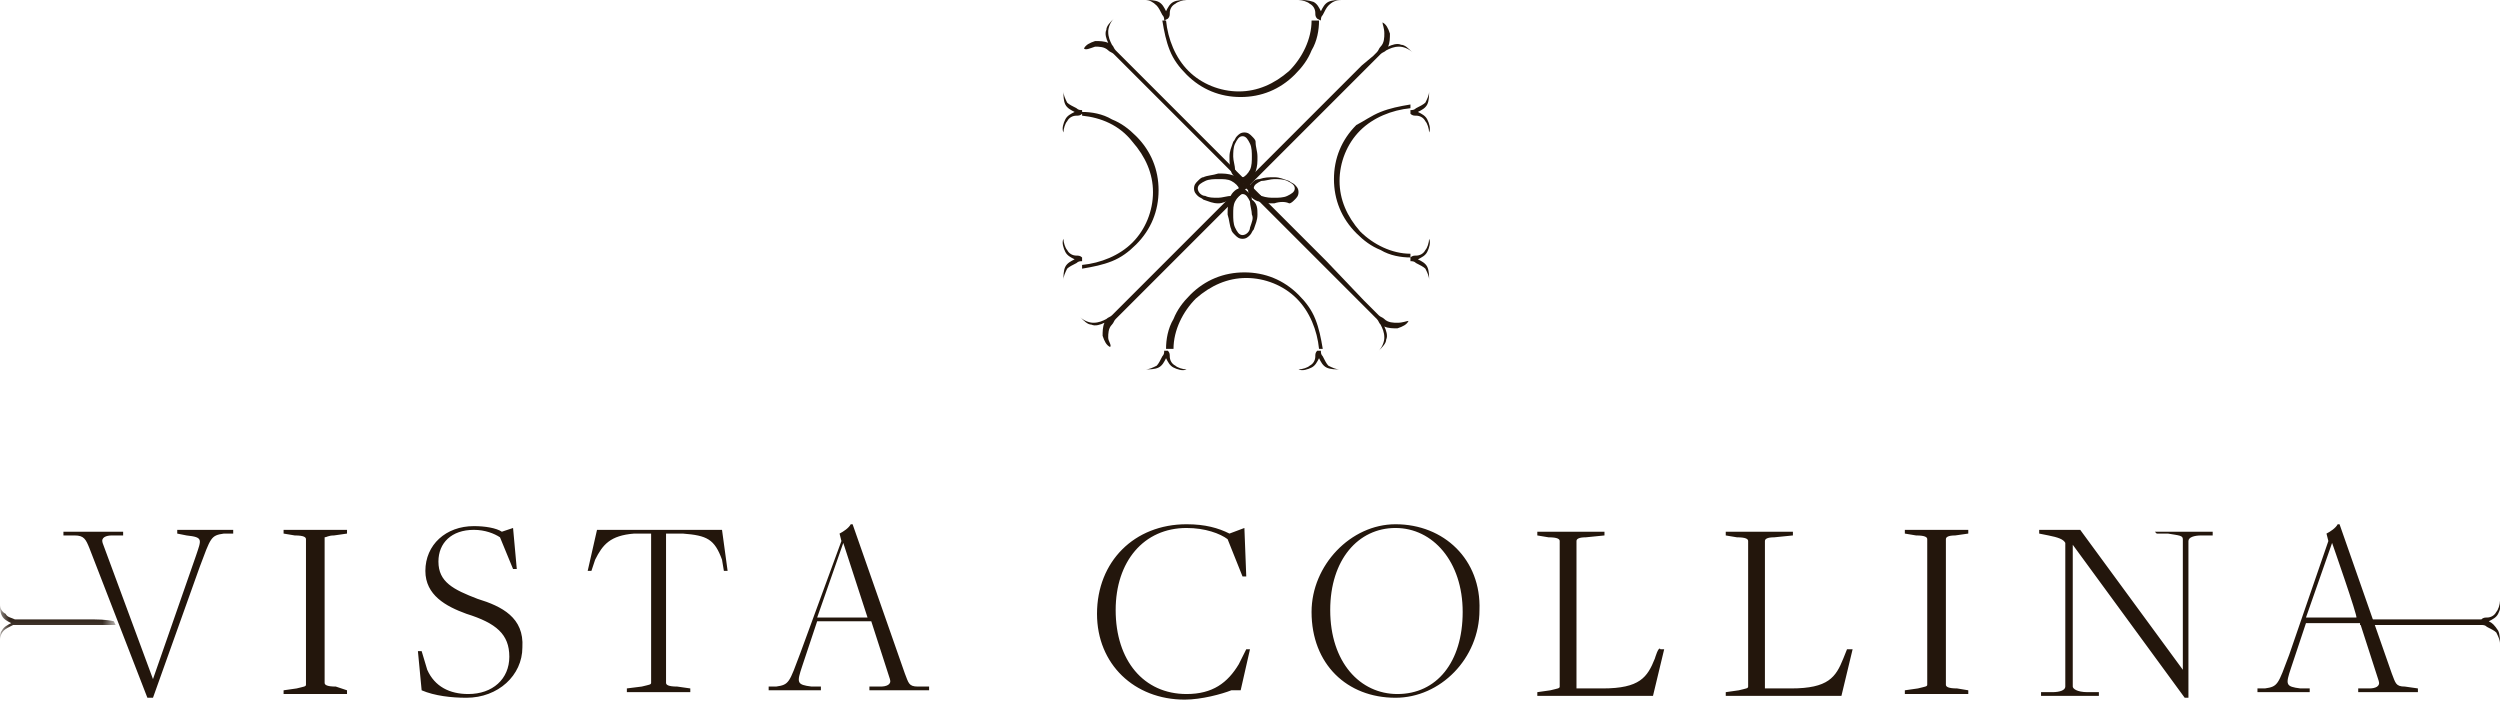 <svg id="Layer_1" xmlns="http://www.w3.org/2000/svg" viewBox="0 0 134 38" enable-background="new 0 0 134 38"><style>.st0{fill:#23160c}.st1{filter:url(#Adobe_OpacityMaskFilter)}.st2{fill:#fff}.st3{mask:url(#b_1_);fill:#23160c}</style><path class="st0" d="M65.3 10.6c.2 0 .5-.1.7-.1.2-.1.4-.2.4-.4 0-.1-.2-.3-.4-.4-.2-.1-.4-.1-.7-.1-.2 0-.5 0-.7.1-.2.1-.4.2-.4.4s.2.4.4.4c.2.1.4.1.7.1m0 .3c-.3 0-.5-.1-.8-.2-.1-.1-.2-.1-.3-.2-.1-.1-.2-.2-.2-.4s.1-.3.2-.4c.1-.1.2-.2.3-.2.2-.1.5-.1.8-.2.3 0 .5 0 .8.1.1 0 .2.1.4.2.1.1.2.2.2.4s-.1.3-.2.4c-.1.1-.2.2-.4.2-.3.2-.6.3-.8.3m3 0c-.3 0-.5 0-.8-.1-.1 0-.3-.1-.4-.2-.1-.1-.2-.2-.2-.4s.1-.3.2-.4c.1-.1.2-.2.4-.2.3-.1.5-.1.8-.1.3 0 .5.1.8.2.1.1.2.1.3.2.1.1.2.2.2.4s-.1.3-.2.4c-.1.1-.2.2-.3.2-.2-.1-.5-.1-.8 0m0-.3c.2 0 .5 0 .7-.1.2-.1.4-.2.4-.4s-.2-.3-.4-.4c-.2-.1-.5-.1-.7-.1-.2 0-.5.1-.7.1-.2.1-.4.2-.4.4 0 .1.2.3.4.4.3.1.5.1.7.1m7.3 3.4c.1 0 .2 0 .3.1.2.1.4.2.5.3.1.2.2.4.2.6 0-.2 0-.5-.1-.7-.1-.2-.3-.3-.5-.4.2-.1.4-.2.5-.4.1-.2.2-.5.1-.7 0 .2-.1.5-.2.6-.1.2-.3.3-.5.3-.1 0-.2 0-.3.1v.2zm0-8.1c.1 0 .2 0 .3-.1.2-.1.4-.2.5-.3.1-.2.2-.4.2-.6 0 .2 0 .5-.1.7-.1.2-.3.3-.5.4.2.1.4.2.5.4.1.2.2.5.1.7 0-.2-.1-.5-.2-.6-.1-.2-.3-.3-.5-.3-.1 0-.2 0-.3-.1v-.2zm0 7.9c-.5 0-1.1-.1-1.6-.4-.5-.2-.9-.5-1.3-.9-.8-.8-1.2-1.8-1.2-2.9 0-1.1.4-2.1 1.2-2.9.4-.2.8-.5 1.3-.7.5-.2 1-.3 1.6-.4v.2c-1 .1-2 .5-2.7 1.2-.7.7-1.1 1.7-1.1 2.7 0 1 .4 1.9 1.1 2.7.7.7 1.7 1.2 2.7 1.2v.2z"/><path class="st0" d="M74.9 17.3c-.2 0-.5 0-.7-.2-.1-.1-.2-.1-.3-.2l-.3-.3-.5-.5-2-2.1-4.3-4.3-.1.1-.1.1 4.3 4.3 2.1 2.1.5.5.3.3c.1.1.1.2.2.3.1.2.2.4.2.7 0 .2-.1.5-.3.7.2-.2.4-.4.4-.6.1-.2 0-.5-.1-.7.2.1.5.1.7.1.3-.1.5-.2.6-.4-.1 0-.3.1-.6.1"/><path class="st0" d="M58.7 2.5c.2 0 .5 0 .7.2.1.1.2.1.3.2l.3.3.5.5 2.1 2.1 4.3 4.3.1-.1v-.1l-4.3-4.3-2.1-2.1-.5-.5-.3-.3c-.1-.1-.1-.2-.2-.3-.1-.2-.2-.4-.2-.7 0-.2.1-.5.3-.7-.2.2-.4.4-.4.6-.1.2 0 .5.1.7-.2-.1-.5-.1-.7-.1-.3.1-.5.2-.6.4.1.1.3 0 .6-.1"/><path class="st0" d="M59.4 18.1c0-.2 0-.5.2-.7.1-.1.1-.2.2-.3l.3-.3.5-.5 2.1-2.1L67 9.9l-.1-.1-.1-.1-4.3 4.3-2.1 2.1-.5.5-.3.3c-.1.1-.2.1-.3.2-.2.1-.4.2-.7.2-.2 0-.5-.1-.7-.3.2.2.4.4.6.4.2.1.5 0 .7-.1-.1.2-.1.5-.1.7.1.3.2.5.4.6.1-.1-.1-.3-.1-.5"/><path class="st0" d="M74.2 1.8c0 .2 0 .5-.2.7-.1.1-.1.2-.2.3l-.2.2-.6.5-2.1 2.1-4.3 4.3.1.1.1.1 4.3-4.3 2.1-2.1.5-.5.3-.3c.1-.1.2-.1.3-.2.2-.1.4-.2.7-.2.2 0 .5.1.7.3-.2-.2-.4-.4-.6-.4-.2-.1-.5 0-.7.1.1-.2.1-.5.1-.7-.1-.3-.2-.5-.4-.6 0 .1.1.3.1.6m-3.4-.7c0-.1 0-.2.1-.3.1-.2.2-.4.3-.5.2-.2.4-.3.7-.3-.2 0-.5 0-.7.1-.2.1-.3.3-.4.5-.1-.2-.2-.4-.4-.5-.3-.1-.5-.1-.8-.1.2 0 .5.1.6.2.2.1.3.3.3.5 0 .1 0 .2.1.3l.2.1zm-8.4 0c0-.1 0-.2-.1-.3-.1-.2-.2-.4-.3-.5-.2-.2-.4-.3-.6-.3.2 0 .5 0 .7.1.2.1.3.3.4.5.1-.2.2-.4.4-.5.2-.1.5-.1.7-.1-.2 0-.5.1-.6.2-.2.1-.3.3-.3.5 0 .1 0 .2-.1.3l-.2.1zm8.3 0c0 .5-.1 1.1-.4 1.6-.2.5-.5.9-.9 1.3-.8.8-1.8 1.2-2.9 1.2-1.1 0-2.1-.4-2.9-1.2-.4-.4-.7-.8-.9-1.3-.2-.5-.3-1-.4-1.6h.2c.1 1 .5 2 1.2 2.7.7.7 1.7 1.1 2.7 1.1 1 0 1.9-.4 2.7-1.1.7-.7 1.2-1.7 1.2-2.7h.4zM58 5.9c-.1 0-.2 0-.3-.1-.2-.1-.4-.2-.5-.3-.1-.2-.2-.4-.2-.6 0 .2 0 .5.1.7.1.2.3.3.5.4-.2.1-.4.2-.5.4-.1.2-.2.5-.1.7 0-.2.1-.5.2-.6.1-.2.3-.3.5-.3.1 0 .2 0 .3-.1v-.2zm0 8.1c-.1 0-.2 0-.3.1-.2.1-.4.2-.5.3-.1.2-.2.4-.2.6 0-.2 0-.5.1-.7.1-.2.3-.3.5-.4-.2-.1-.4-.2-.5-.4-.1-.2-.2-.5-.1-.7 0 .2.1.5.2.6.1.2.3.3.5.3.1 0 .2 0 .3.1v.2zm0-8c.5 0 1.1.1 1.6.4.5.2.9.5 1.3.9.8.8 1.2 1.8 1.2 2.9 0 1.1-.4 2.1-1.2 2.9-.4.4-.8.7-1.3.9-.5.2-1 .3-1.6.4v-.2c1-.1 2-.5 2.7-1.2.7-.7 1.1-1.7 1.1-2.7 0-1-.4-1.9-1.1-2.7C60 6.7 59 6.3 58 6.2V6zm4.4 12.8c0 .1 0 .2-.1.3-.1.2-.2.4-.3.5-.2.1-.4.2-.6.2.2 0 .5 0 .7-.1.2-.1.3-.3.4-.5.1.2.2.4.4.5.2.1.5.2.7.1-.2 0-.5-.1-.6-.2-.2-.1-.3-.3-.3-.5 0-.1 0-.2-.1-.3h-.2zm8.4 0c0 .1 0 .2.1.3.1.2.2.4.3.5.2.1.4.2.6.2-.2 0-.5 0-.7-.1-.2-.1-.3-.3-.4-.5-.1.2-.2.4-.4.5-.2.1-.5.2-.7.1.2 0 .5-.1.6-.2.2-.1.3-.3.3-.5 0-.1 0-.2.1-.3h.2z"/><path class="st0" d="M62.5 18.7c0-.5.1-1.1.4-1.6.2-.5.5-.9.9-1.3.8-.8 1.8-1.2 2.9-1.2 1.1 0 2.1.4 2.9 1.2.4.4.7.8.9 1.3.2.5.3 1 .4 1.6h-.2c-.1-1-.5-2-1.2-2.7-.7-.7-1.7-1.1-2.7-1.1-1 0-1.9.4-2.7 1.1-.7.7-1.2 1.7-1.2 2.7h-.4zm4.6-7.2c0-.2-.1-.5-.1-.7-.1-.2-.2-.4-.4-.4-.1 0-.3.2-.4.4-.1.2-.1.4-.1.7 0 .2 0 .5.1.7.1.2.2.4.4.4s.4-.2.4-.4c.1-.3.2-.5.1-.7m.3 0c0 .3-.1.5-.2.8-.1.1-.1.2-.2.3-.1.1-.2.2-.4.2s-.3-.1-.4-.2c-.1-.1-.2-.2-.2-.3-.1-.2-.1-.5-.2-.8 0-.3 0-.5.1-.8 0-.1.1-.3.2-.4.1-.1.2-.2.4-.2s.3.1.4.2c.1.1.2.2.2.4.3.2.3.5.3.8m0-3.1c0 .3 0 .5-.1.8 0 .1-.1.3-.2.4-.1.1-.2.2-.4.2s-.3-.1-.4-.2c-.2-.2-.3-.3-.3-.4-.1-.3-.1-.5-.1-.8 0-.3.1-.5.2-.8.1-.1.1-.2.2-.3.1-.1.2-.2.4-.2s.3.1.4.2c.1.1.2.2.2.3 0 .3.1.5.1.8m-.3 0c0-.2 0-.5-.1-.7-.1-.2-.2-.4-.4-.4s-.3.2-.4.4c-.1.2-.1.5-.1.7 0 .2.1.5.1.7.1.2.2.4.4.4.1 0 .3-.2.4-.4.1-.2.1-.5.1-.7M9.5 28.6l.5.1c.9.1.8.2.5 1.1l-2.3 6.6-2.7-7.3c-.1-.3.2-.4.5-.4h.6v-.2H3.4v.2H4c.5 0 .6.2.8.7l3.1 8h.3l2.5-7c.6-1.6.6-1.7 1.3-1.8h.5v-.2h-3v.2z"/><g transform="translate(0 86)"><defs><filter id="Adobe_OpacityMaskFilter" filterUnits="userSpaceOnUse" x="0" y="-53.6" width="6.3" height="1.9"><feColorMatrix values="1 0 0 0 0 0 1 0 0 0 0 0 1 0 0 0 0 0 1 0"/></filter></defs><mask maskUnits="userSpaceOnUse" x="0" y="-53.6" width="6.3" height="1.9" id="b_1_"><g class="st1"><path id="a_1_" class="st2" d="M0-53.6h6.3v1.9H0v-1.9z"/></g></mask><path class="st3" d="M4.7-52.8H.8c-.2-.1-.4-.1-.5-.3-.2-.1-.3-.3-.3-.5 0 .2 0 .4.1.6.1.2.3.3.5.4-.2.1-.4.2-.5.4-.1.1-.1.3-.1.5 0-.2.1-.4.2-.5.1-.1.3-.2.5-.3h5.5l-.1-.2c-.4-.1-.9-.1-1.4-.1"/></g><path class="st0" d="M17.9 28.7l.7-.1v-.2h-3.4v.2l.6.1c.5 0 .6.1.6.2v7.8c0 .1-.1.1-.5.2l-.7.1v.2h3.4V37l-.6-.2c-.5 0-.6-.1-.6-.2v-7.8c.1 0 .2-.1.5-.1m7.7 3.4c-1.3-.5-2.1-.9-2.1-2 0-1 .7-1.7 1.9-1.7.6 0 1.1.2 1.4.4l.7 1.7h.2l-.2-2.2-.6.2c-.3-.2-.9-.3-1.5-.3-1.5 0-2.6 1-2.6 2.4 0 1.3 1.1 1.9 2.2 2.3 1.6.5 2.3 1.1 2.3 2.3 0 1.2-.9 2-2.2 2-1 0-1.8-.4-2.2-1.3l-.3-1h-.2l.2 2.1c.7.3 1.6.4 2.4.4 1.7 0 3-1.2 3-2.7.1-1.6-1.1-2.2-2.4-2.6m6.4-3.7l-.5 2.2h.2l.2-.6c.4-.8.8-1.3 2.1-1.4h.9v8c0 .1-.1.1-.5.2l-.8.1v.2H37v-.2l-.7-.1c-.5 0-.6-.1-.6-.2v-8h.9c1.3.1 1.7.3 2.1 1.4l.1.6h.2l-.3-2.2H32zm11.8 4.7l1.4-4 1.3 4h-2.7zm5.4 3.7c-.5 0-.5-.2-.7-.7l-2.8-8h-.1c-.1.2-.4.4-.6.5l.1.4-2.2 6c-.6 1.6-.6 1.7-1.3 1.8h-.4v.2H44v-.2h-.5c-.8-.1-.8-.2-.5-1.1l.8-2.4h2.9l1 3.1c.1.3-.2.4-.5.4h-.6v.2h3.2v-.2h-.6zm17.2-1.2c-.6 1-1.4 1.6-2.8 1.6-2.3 0-3.8-1.8-3.8-4.5 0-2.6 1.5-4.4 3.8-4.4 1 0 1.8.3 2.2.6l.8 2h.2l-.1-2.6-.8.3c-.6-.3-1.3-.5-2.3-.5-2.8 0-4.8 2-4.8 4.8 0 2.7 2 4.6 4.7 4.6.9 0 2-.3 2.5-.5h.5l.5-2.2h-.2l-.4.8zm8.5 1.6c-2 0-3.6-1.7-3.6-4.5 0-2.7 1.5-4.4 3.5-4.4s3.6 1.8 3.6 4.5-1.4 4.4-3.5 4.4m-.1-9.1c-2.4 0-4.5 2.2-4.5 4.7 0 2.8 1.9 4.6 4.5 4.6 2.4 0 4.5-2.1 4.5-4.7.1-2.7-1.9-4.6-4.5-4.6m13.9 7.2c-.4 1-.8 1.6-2.8 1.6h-1.4V29c0-.1.1-.2.5-.2l1-.1v-.2h-3.6v.2l.6.1c.5 0 .6.1.6.2v7.8c0 .1-.1.1-.5.2l-.7.1v.2h6.2l.6-2.5H89c-.1-.2-.3.5-.3.5zm10.1 0c-.4 1-.8 1.6-2.8 1.6h-1.4V29c0-.1.1-.2.5-.2l1-.1v-.2h-3.6v.2l.6.1c.5 0 .6.1.6.2v7.8c0 .1-.1.1-.5.2l-.7.1v.2h6.2l.6-2.5H99l-.2.5zm6-6.6l.7-.1v-.2h-3.4v.2l.6.1c.5 0 .6.1.6.2v7.8c0 .1-.1.1-.5.2l-.7.1v.2h3.4V37l-.6-.1c-.5 0-.6-.1-.6-.2v-7.8c0-.1.1-.2.5-.2m10.8-.1h.6c.6.1.8.1.8.3v7l-5.5-7.5h-2.2v.2l.5.1c.5.1.8.2.9.4v7.7c0 .2-.3.3-.7.3h-.6v.2h3.1v-.2h-.6c-.6 0-.8-.2-.8-.3v-7.6l6 8.2h.2V29c0-.2.3-.3.7-.3h.6v-.2h-3.1l.1.1zm8 4.5l1.4-4s1.4 4 1.3 4h-2.7zm5.3 3.7c-.5 0-.5-.2-.7-.7l-2.8-8h-.1c-.1.2-.4.4-.6.5l.1.4-2.1 6.1c-.6 1.6-.6 1.7-1.3 1.8h-.4v.2h2.8v-.2h-.5c-.8-.1-.8-.2-.5-1.1l.8-2.4h2.9l1 3.1c.1.3-.2.4-.5.4h-.6v.2h3.2v-.2l-.7-.1z"/><path class="st0" d="M133.4 33.3c.2-.1.4-.2.5-.4.1-.2.2-.5.1-.7 0 .2-.1.5-.2.6-.1.2-.3.3-.5.3-.1 0-.2 0-.3.1h-6.5v.3h6.5c.1 0 .2 0 .3.1.2.1.4.2.5.3.1.2.2.4.2.6 0-.2 0-.5-.1-.7-.2-.3-.3-.4-.5-.5"/></svg>